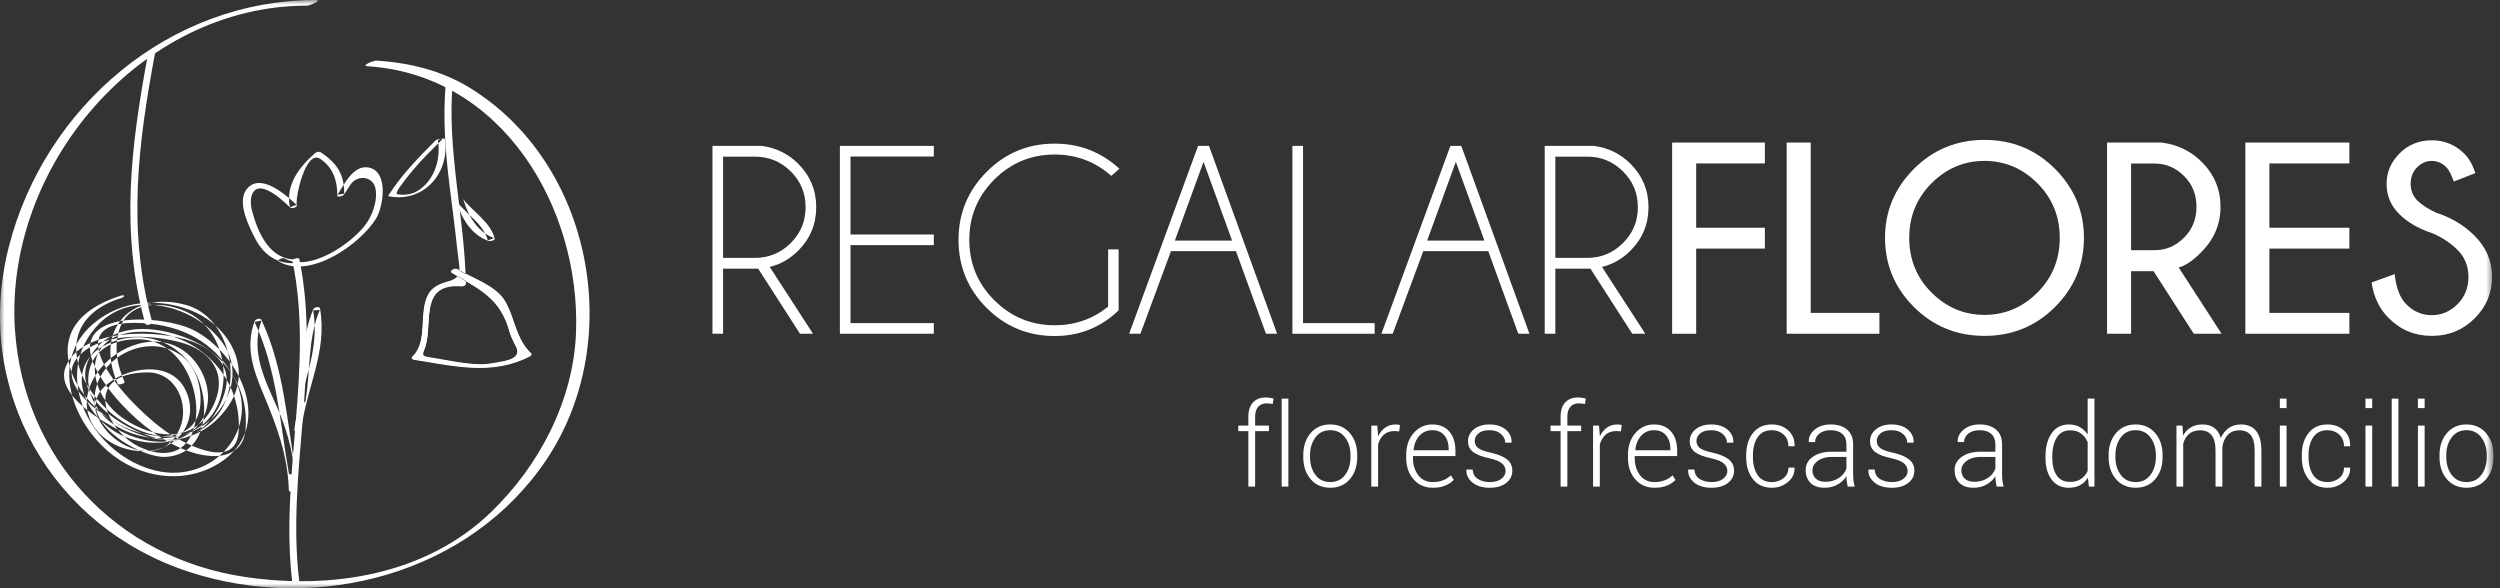 <?xml version="1.0" encoding="UTF-8"?>
<svg width="272px" height="64px" viewBox="0 0 272 64" version="1.1" xmlns="http://www.w3.org/2000/svg" xmlns:xlink="http://www.w3.org/1999/xlink">
    <rect x="0" y="0" width="272" height="64" fill="#333333" stroke="none"/>
    <!-- Generator: Sketch 44.1 (41455) - http://www.bohemiancoding.com/sketch -->
    <title>Page 1</title>
    <desc>Created with Sketch.</desc>
    <defs>
        <polygon id="path-1" points="0 64 271.289 64 271.289 0 0 0"></polygon>
    </defs>
    <g id="Page-1" stroke="none" stroke-width="1" fill="none" fill-rule="evenodd">
        <g>
            <path d="M135.821,52.94 L135.821,46.904 L134.724,46.904 L134.724,46.303 L135.821,46.303 L135.821,45.335 C135.821,44.667 135.989,44.151 136.324,43.787 C136.659,43.424 137.128,43.242 137.73,43.242 C137.861,43.242 137.994,43.253 138.134,43.273 C138.272,43.293 138.416,43.321 138.564,43.359 L138.465,43.966 C138.367,43.94 138.267,43.922 138.164,43.907 C138.062,43.892 137.942,43.886 137.803,43.886 C137.402,43.886 137.095,44.014 136.88,44.267 C136.666,44.52 136.557,44.876 136.557,45.335 L136.557,46.303 L138.06,46.303 L138.06,46.904 L136.557,46.904 L136.557,52.94 L135.821,52.94 Z" id="Fill-1" fill="#FFFFFF"></path>
            <mask id="mask-2" fill="white">
                <use xlink:href="#path-1"></use>
            </mask>
            <g id="Clip-4"></g>
            <polygon id="Fill-3" fill="#FFFFFF" mask="url(#mask-2)" points="139.446 52.94 140.176 52.94 140.176 43.37 139.446 43.37"></polygon>
            <path d="M142.531,49.726 C142.531,50.494 142.727,51.14 143.115,51.665 C143.502,52.188 144.044,52.448 144.74,52.448 C145.423,52.448 145.96,52.188 146.35,51.665 C146.741,51.14 146.936,50.494 146.936,49.726 L146.936,49.522 C146.936,48.767 146.739,48.124 146.347,47.597 C145.954,47.07 145.415,46.805 144.727,46.805 C144.041,46.805 143.502,47.07 143.115,47.597 C142.727,48.124 142.531,48.767 142.531,49.522 L142.531,49.726 Z M141.795,49.522 C141.795,48.546 142.064,47.745 142.599,47.119 C143.135,46.493 143.844,46.18 144.727,46.18 C145.615,46.18 146.326,46.493 146.862,47.119 C147.398,47.745 147.665,48.546 147.665,49.522 L147.665,49.726 C147.665,50.706 147.399,51.509 146.865,52.134 C146.333,52.755 145.623,53.068 144.74,53.068 C143.848,53.068 143.135,52.755 142.599,52.134 C142.064,51.509 141.795,50.706 141.795,49.726 L141.795,49.522 Z" id="Fill-5" fill="#FFFFFF" mask="url(#mask-2)"></path>
            <path d="M152.23,46.935 L151.708,46.898 C151.246,46.898 150.868,47.028 150.571,47.287 C150.275,47.548 150.063,47.904 149.936,48.358 L149.936,52.941 L149.199,52.941 L149.199,46.304 L149.844,46.304 L149.936,47.409 L149.936,47.482 C150.128,47.072 150.386,46.754 150.708,46.525 C151.032,46.295 151.417,46.181 151.861,46.181 C151.952,46.181 152.037,46.188 152.119,46.202 C152.202,46.217 152.268,46.233 152.321,46.25 L152.23,46.935 Z" id="Fill-6" fill="#FFFFFF" mask="url(#mask-2)"></path>
            <path d="M155.824,46.806 C155.26,46.806 154.796,47.008 154.431,47.413 C154.068,47.818 153.855,48.332 153.795,48.954 L153.812,48.989 L157.616,48.989 L157.616,48.836 C157.616,48.248 157.461,47.763 157.153,47.379 C156.844,46.998 156.401,46.806 155.824,46.806 M155.892,53.069 C155.033,53.069 154.336,52.765 153.8,52.158 C153.264,51.551 152.996,50.771 152.996,49.818 L152.996,49.48 C152.996,48.524 153.267,47.735 153.809,47.113 C154.351,46.491 155.023,46.181 155.824,46.181 C156.631,46.181 157.253,46.439 157.693,46.958 C158.132,47.474 158.352,48.171 158.352,49.045 L158.352,49.617 L153.732,49.617 L153.732,49.818 C153.732,50.574 153.924,51.202 154.306,51.702 C154.688,52.2 155.216,52.449 155.892,52.449 C156.296,52.449 156.669,52.383 157.008,52.25 C157.347,52.119 157.629,51.938 157.854,51.713 L158.168,52.216 C157.935,52.462 157.629,52.665 157.251,52.827 C156.871,52.989 156.419,53.069 155.892,53.069" id="Fill-7" fill="#FFFFFF" mask="url(#mask-2)"></path>
            <path d="M163.81,51.242 C163.81,50.93 163.683,50.66 163.427,50.429 C163.171,50.197 162.71,50.008 162.044,49.861 C161.26,49.697 160.674,49.473 160.292,49.189 C159.91,48.905 159.719,48.507 159.719,47.997 C159.719,47.489 159.933,47.06 160.36,46.707 C160.788,46.356 161.352,46.181 162.056,46.181 C162.796,46.181 163.387,46.367 163.828,46.741 C164.27,47.116 164.482,47.577 164.462,48.125 L164.449,48.162 L163.767,48.162 C163.767,47.798 163.612,47.481 163.298,47.211 C162.985,46.941 162.572,46.806 162.056,46.806 C161.524,46.806 161.123,46.922 160.854,47.155 C160.584,47.39 160.449,47.661 160.449,47.971 C160.449,48.274 160.565,48.526 160.796,48.724 C161.026,48.921 161.488,49.097 162.179,49.247 C162.956,49.42 163.544,49.659 163.943,49.965 C164.343,50.272 164.541,50.685 164.541,51.204 C164.541,51.757 164.317,52.205 163.869,52.551 C163.42,52.896 162.829,53.069 162.093,53.069 C161.287,53.069 160.655,52.876 160.195,52.492 C159.734,52.108 159.516,51.65 159.542,51.118 L159.554,51.082 L160.228,51.082 C160.257,51.56 160.451,51.908 160.813,52.125 C161.176,52.341 161.602,52.449 162.093,52.449 C162.625,52.449 163.042,52.332 163.35,52.094 C163.656,51.856 163.81,51.572 163.81,51.242" id="Fill-8" fill="#FFFFFF" mask="url(#mask-2)"></path>
            <path d="M169.792,52.94 L169.792,46.904 L168.695,46.904 L168.695,46.303 L169.792,46.303 L169.792,45.335 C169.792,44.667 169.96,44.151 170.295,43.787 C170.631,43.424 171.099,43.242 171.7,43.242 C171.831,43.242 171.965,43.253 172.105,43.273 C172.244,43.293 172.387,43.321 172.534,43.359 L172.436,43.966 C172.338,43.94 172.238,43.922 172.135,43.907 C172.033,43.892 171.912,43.886 171.773,43.886 C171.372,43.886 171.064,44.014 170.849,44.267 C170.636,44.52 170.528,44.876 170.528,45.335 L170.528,46.303 L172.03,46.303 L172.03,46.904 L170.528,46.904 L170.528,52.94 L169.792,52.94 Z" id="Fill-9" fill="#FFFFFF" mask="url(#mask-2)"></path>
            <path d="M176.355,46.935 L175.834,46.898 C175.372,46.898 174.992,47.028 174.697,47.287 C174.4,47.548 174.188,47.904 174.061,48.358 L174.061,52.941 L173.325,52.941 L173.325,46.304 L173.97,46.304 L174.061,47.409 L174.061,47.482 C174.253,47.072 174.511,46.754 174.835,46.525 C175.156,46.295 175.542,46.181 175.988,46.181 C176.077,46.181 176.162,46.188 176.244,46.202 C176.327,46.217 176.395,46.233 176.448,46.25 L176.355,46.935 Z" id="Fill-10" fill="#FFFFFF" mask="url(#mask-2)"></path>
            <path d="M179.949,46.806 C179.385,46.806 178.921,47.008 178.557,47.413 C178.193,47.818 177.981,48.332 177.92,48.954 L177.936,48.989 L181.74,48.989 L181.74,48.836 C181.74,48.248 181.586,47.763 181.277,47.379 C180.969,46.998 180.526,46.806 179.949,46.806 M180.018,53.069 C179.158,53.069 178.46,52.765 177.925,52.158 C177.389,51.551 177.121,50.771 177.121,49.818 L177.121,49.48 C177.121,48.524 177.392,47.735 177.933,47.113 C178.477,46.491 179.147,46.181 179.949,46.181 C180.754,46.181 181.378,46.439 181.818,46.958 C182.257,47.474 182.475,48.171 182.475,49.045 L182.475,49.617 L177.857,49.617 L177.857,49.818 C177.857,50.574 178.048,51.202 178.431,51.702 C178.815,52.2 179.342,52.449 180.018,52.449 C180.422,52.449 180.794,52.383 181.133,52.25 C181.473,52.119 181.755,51.938 181.98,51.713 L182.292,52.216 C182.058,52.462 181.754,52.665 181.375,52.827 C180.996,52.989 180.544,53.069 180.018,53.069" id="Fill-11" fill="#FFFFFF" mask="url(#mask-2)"></path>
            <path d="M187.935,51.242 C187.935,50.93 187.808,50.66 187.554,50.429 C187.296,50.197 186.836,50.008 186.169,49.861 C185.383,49.697 184.8,49.473 184.418,49.189 C184.036,48.905 183.845,48.507 183.845,47.997 C183.845,47.489 184.058,47.06 184.486,46.707 C184.912,46.356 185.478,46.181 186.182,46.181 C186.921,46.181 187.512,46.367 187.954,46.741 C188.397,47.116 188.607,47.577 188.585,48.125 L188.574,48.162 L187.894,48.162 C187.894,47.798 187.736,47.481 187.423,47.211 C187.112,46.941 186.697,46.806 186.182,46.806 C185.649,46.806 185.249,46.922 184.979,47.155 C184.709,47.39 184.574,47.661 184.574,47.971 C184.574,48.274 184.69,48.526 184.921,48.724 C185.152,48.921 185.614,49.097 186.304,49.247 C187.081,49.42 187.669,49.659 188.068,49.965 C188.466,50.272 188.666,50.685 188.666,51.204 C188.666,51.757 188.442,52.205 187.994,52.551 C187.546,52.896 186.954,53.069 186.219,53.069 C185.412,53.069 184.781,52.876 184.32,52.492 C183.86,52.108 183.641,51.65 183.667,51.118 L183.679,51.082 L184.353,51.082 C184.383,51.56 184.578,51.908 184.94,52.125 C185.301,52.341 185.726,52.449 186.219,52.449 C186.75,52.449 187.17,52.332 187.476,52.094 C187.783,51.856 187.935,51.572 187.935,51.242" id="Fill-12" fill="#FFFFFF" mask="url(#mask-2)"></path>
            <path d="M192.788,52.449 C193.258,52.449 193.675,52.31 194.036,52.032 C194.397,51.755 194.579,51.368 194.579,50.873 L195.234,50.873 L195.248,50.91 C195.263,51.522 195.022,52.037 194.523,52.449 C194.025,52.863 193.446,53.069 192.788,53.069 C191.905,53.069 191.216,52.758 190.723,52.136 C190.232,51.514 189.984,50.72 189.984,49.75 L189.984,49.493 C189.984,48.528 190.23,47.735 190.72,47.113 C191.211,46.491 191.898,46.181 192.781,46.181 C193.493,46.181 194.086,46.395 194.559,46.824 C195.034,47.254 195.263,47.818 195.248,48.518 L195.234,48.555 L194.579,48.555 C194.579,48.023 194.405,47.6 194.057,47.282 C193.71,46.965 193.284,46.806 192.781,46.806 C192.087,46.806 191.57,47.062 191.23,47.573 C190.89,48.085 190.72,48.724 190.72,49.493 L190.72,49.75 C190.72,50.531 190.89,51.177 191.23,51.686 C191.57,52.195 192.088,52.449 192.788,52.449" id="Fill-13" fill="#FFFFFF" mask="url(#mask-2)"></path>
            <path d="M198.584,52.418 C199.149,52.418 199.638,52.285 200.051,52.017 C200.464,51.749 200.743,51.403 200.891,50.983 L200.891,49.713 L199.253,49.713 C198.656,49.713 198.164,49.855 197.774,50.14 C197.386,50.424 197.192,50.767 197.192,51.167 C197.192,51.544 197.316,51.846 197.564,52.076 C197.81,52.304 198.15,52.418 198.584,52.418 L198.584,52.418 Z M201.026,52.94 C200.98,52.707 200.947,52.506 200.926,52.339 C200.903,52.171 200.891,51.998 200.891,51.823 C200.661,52.183 200.341,52.481 199.928,52.716 C199.515,52.951 199.041,53.068 198.505,53.068 C197.854,53.068 197.351,52.896 196.993,52.551 C196.635,52.205 196.456,51.736 196.456,51.142 C196.456,50.55 196.715,50.07 197.235,49.701 C197.755,49.332 198.428,49.148 199.259,49.148 L200.891,49.148 L200.891,48.327 C200.891,47.853 200.741,47.481 200.44,47.21 C200.14,46.94 199.715,46.806 199.168,46.806 C198.665,46.806 198.258,46.928 197.95,47.174 C197.642,47.419 197.487,47.728 197.487,48.1 L196.806,48.1 L196.794,48.063 C196.768,47.566 196.983,47.126 197.434,46.748 C197.886,46.369 198.477,46.18 199.205,46.18 C199.933,46.18 200.517,46.366 200.959,46.739 C201.399,47.11 201.62,47.644 201.62,48.34 L201.62,51.602 C201.62,51.835 201.634,52.062 201.661,52.283 C201.687,52.505 201.732,52.724 201.793,52.94 L201.026,52.94 Z" id="Fill-14" fill="#FFFFFF" mask="url(#mask-2)"></path>
            <path d="M207.551,51.242 C207.551,50.93 207.424,50.66 207.169,50.429 C206.913,50.197 206.452,50.008 205.785,49.861 C204.999,49.697 204.417,49.473 204.033,49.189 C203.652,48.905 203.46,48.507 203.46,47.997 C203.46,47.489 203.674,47.06 204.102,46.707 C204.528,46.356 205.093,46.181 205.797,46.181 C206.537,46.181 207.129,46.367 207.571,46.741 C208.013,47.116 208.221,47.577 208.202,48.125 L208.189,48.162 L207.508,48.162 C207.508,47.798 207.353,47.481 207.039,47.211 C206.728,46.941 206.313,46.806 205.797,46.806 C205.265,46.806 204.864,46.922 204.595,47.155 C204.324,47.39 204.191,47.661 204.191,47.971 C204.191,48.274 204.306,48.526 204.537,48.724 C204.768,48.921 205.229,49.097 205.92,49.247 C206.697,49.42 207.286,49.659 207.684,49.965 C208.082,50.272 208.282,50.685 208.282,51.204 C208.282,51.757 208.057,52.205 207.61,52.551 C207.162,52.896 206.571,53.069 205.833,53.069 C205.028,53.069 204.396,52.876 203.935,52.492 C203.477,52.108 203.258,51.65 203.281,51.118 L203.295,51.082 L203.969,51.082 C203.997,51.56 204.193,51.908 204.556,52.125 C204.918,52.341 205.343,52.449 205.833,52.449 C206.366,52.449 206.786,52.332 207.092,52.094 C207.398,51.856 207.551,51.572 207.551,51.242" id="Fill-15" fill="#FFFFFF" mask="url(#mask-2)"></path>
            <path d="M214.789,52.418 C215.354,52.418 215.843,52.285 216.256,52.017 C216.67,51.749 216.948,51.403 217.097,50.983 L217.097,49.713 L215.459,49.713 C214.861,49.713 214.368,49.855 213.98,50.14 C213.592,50.424 213.398,50.767 213.398,51.167 C213.398,51.544 213.521,51.846 213.769,52.076 C214.015,52.304 214.356,52.418 214.789,52.418 L214.789,52.418 Z M217.232,52.94 C217.186,52.707 217.153,52.506 217.13,52.339 C217.107,52.171 217.097,51.998 217.097,51.823 C216.866,52.183 216.547,52.481 216.133,52.716 C215.721,52.951 215.246,53.068 214.71,53.068 C214.06,53.068 213.556,52.896 213.198,52.551 C212.84,52.205 212.662,51.736 212.662,51.142 C212.662,50.55 212.92,50.07 213.44,49.701 C213.96,49.332 214.633,49.148 215.464,49.148 L217.097,49.148 L217.097,48.327 C217.097,47.853 216.947,47.481 216.646,47.21 C216.345,46.94 215.92,46.806 215.373,46.806 C214.871,46.806 214.465,46.928 214.156,47.174 C213.847,47.419 213.691,47.728 213.691,48.1 L213.01,48.1 L212.998,48.063 C212.974,47.566 213.188,47.126 213.64,46.748 C214.092,46.369 214.682,46.18 215.409,46.18 C216.138,46.18 216.723,46.366 217.164,46.739 C217.605,47.11 217.826,47.644 217.826,48.34 L217.826,51.602 C217.826,51.835 217.84,52.062 217.867,52.283 C217.893,52.505 217.937,52.724 217.999,52.94 L217.232,52.94 Z" id="Fill-16" fill="#FFFFFF" mask="url(#mask-2)"></path>
            <path d="M223.286,49.806 C223.286,50.606 223.446,51.245 223.768,51.72 C224.088,52.194 224.573,52.432 225.219,52.432 C225.693,52.432 226.088,52.326 226.403,52.116 C226.717,51.905 226.962,51.614 227.138,51.242 L227.138,48.095 C226.97,47.719 226.733,47.411 226.426,47.174 C226.12,46.938 225.721,46.819 225.23,46.819 C224.584,46.819 224.099,47.084 223.773,47.613 C223.449,48.143 223.286,48.831 223.286,49.677 L223.286,49.806 Z M222.55,49.677 C222.55,48.617 222.774,47.77 223.221,47.135 C223.67,46.499 224.294,46.181 225.094,46.181 C225.549,46.181 225.947,46.278 226.287,46.469 C226.63,46.661 226.913,46.933 227.138,47.285 L227.138,43.371 L227.875,43.371 L227.875,52.941 L227.272,52.941 L227.168,51.978 C226.943,52.329 226.658,52.599 226.31,52.788 C225.962,52.975 225.553,53.069 225.082,53.069 C224.289,53.069 223.67,52.773 223.221,52.184 C222.774,51.592 222.55,50.799 222.55,49.806 L222.55,49.677 Z" id="Fill-17" fill="#FFFFFF" mask="url(#mask-2)"></path>
            <path d="M230.155,49.726 C230.155,50.494 230.349,51.14 230.737,51.665 C231.127,52.188 231.668,52.448 232.364,52.448 C233.047,52.448 233.583,52.188 233.974,51.665 C234.364,51.14 234.559,50.494 234.559,49.726 L234.559,49.522 C234.559,48.767 234.362,48.124 233.971,47.597 C233.579,47.07 233.037,46.805 232.351,46.805 C231.664,46.805 231.127,47.07 230.737,47.597 C230.349,48.124 230.155,48.767 230.155,49.522 L230.155,49.726 Z M229.419,49.522 C229.419,48.546 229.687,47.745 230.223,47.119 C230.758,46.493 231.468,46.18 232.351,46.18 C233.24,46.18 233.951,46.493 234.485,47.119 C235.021,47.745 235.289,48.546 235.289,49.522 L235.289,49.726 C235.289,50.706 235.022,51.509 234.489,52.134 C233.955,52.755 233.246,53.068 232.364,53.068 C231.472,53.068 230.758,52.755 230.223,52.134 C229.687,51.509 229.419,50.706 229.419,49.726 L229.419,49.522 Z" id="Fill-18" fill="#FFFFFF" mask="url(#mask-2)"></path>
            <path d="M237.449,46.303 L237.517,47.395 C237.729,47.01 238.012,46.712 238.366,46.498 C238.719,46.286 239.139,46.18 239.627,46.18 C240.134,46.18 240.556,46.301 240.896,46.545 C241.235,46.789 241.48,47.16 241.627,47.658 C241.826,47.196 242.112,46.834 242.481,46.574 C242.852,46.311 243.299,46.18 243.822,46.18 C244.53,46.18 245.077,46.417 245.463,46.885 C245.849,47.357 246.042,48.084 246.042,49.07 L246.042,52.94 L245.306,52.94 L245.306,49.056 C245.306,48.239 245.16,47.661 244.87,47.325 C244.58,46.986 244.179,46.818 243.668,46.818 C243.108,46.818 242.675,46.988 242.368,47.331 C242.06,47.671 241.867,48.111 241.785,48.652 C241.785,48.698 241.787,48.741 241.79,48.787 C241.791,48.832 241.791,48.89 241.791,48.959 L241.791,52.94 L241.05,52.94 L241.05,49.056 C241.05,48.255 240.902,47.682 240.612,47.337 C240.318,46.991 239.917,46.818 239.406,46.818 C238.891,46.818 238.481,46.949 238.176,47.208 C237.872,47.467 237.656,47.818 237.534,48.259 L237.534,52.94 L236.798,52.94 L236.798,46.303 L237.449,46.303 Z" id="Fill-19" fill="#FFFFFF" mask="url(#mask-2)"></path>
            <path d="M248.047,52.94 L248.777,52.94 L248.777,46.303 L248.047,46.303 L248.047,52.94 Z M248.047,44.401 L248.777,44.401 L248.777,43.37 L248.047,43.37 L248.047,44.401 Z" id="Fill-20" fill="#FFFFFF" mask="url(#mask-2)"></path>
            <path d="M253.237,52.449 C253.707,52.449 254.124,52.31 254.486,52.032 C254.846,51.755 255.028,51.368 255.028,50.873 L255.684,50.873 L255.697,50.91 C255.713,51.522 255.473,52.037 254.973,52.449 C254.474,52.863 253.895,53.069 253.237,53.069 C252.354,53.069 251.667,52.758 251.174,52.136 C250.68,51.514 250.435,50.72 250.435,49.75 L250.435,49.493 C250.435,48.528 250.679,47.735 251.169,47.113 C251.66,46.491 252.347,46.181 253.231,46.181 C253.942,46.181 254.536,46.395 255.009,46.824 C255.484,47.254 255.713,47.818 255.697,48.518 L255.684,48.555 L255.028,48.555 C255.028,48.023 254.855,47.6 254.507,47.282 C254.16,46.965 253.734,46.806 253.231,46.806 C252.536,46.806 252.019,47.062 251.678,47.573 C251.339,48.085 251.169,48.724 251.169,49.493 L251.169,49.75 C251.169,50.531 251.339,51.177 251.678,51.686 C252.019,52.195 252.537,52.449 253.237,52.449" id="Fill-21" fill="#FFFFFF" mask="url(#mask-2)"></path>
            <path d="M257.364,52.94 L258.094,52.94 L258.094,46.303 L257.364,46.303 L257.364,52.94 Z M257.364,44.401 L258.094,44.401 L258.094,43.37 L257.364,43.37 L257.364,44.401 Z" id="Fill-22" fill="#FFFFFF" mask="url(#mask-2)"></path>
            <polygon id="Fill-23" fill="#FFFFFF" mask="url(#mask-2)" points="260.217 52.94 260.947 52.94 260.947 43.37 260.217 43.37"></polygon>
            <path d="M263.071,52.94 L263.8,52.94 L263.8,46.303 L263.071,46.303 L263.071,52.94 Z M263.071,44.401 L263.8,44.401 L263.8,43.37 L263.071,43.37 L263.071,44.401 Z" id="Fill-24" fill="#FFFFFF" mask="url(#mask-2)"></path>
            <path d="M266.155,49.726 C266.155,50.494 266.349,51.14 266.738,51.665 C267.126,52.188 267.668,52.448 268.363,52.448 C269.045,52.448 269.583,52.188 269.973,51.665 C270.363,51.14 270.559,50.494 270.559,49.726 L270.559,49.522 C270.559,48.767 270.362,48.124 269.97,47.597 C269.577,47.07 269.038,46.805 268.351,46.805 C267.664,46.805 267.126,47.07 266.738,47.597 C266.349,48.124 266.155,48.767 266.155,49.522 L266.155,49.726 Z M265.419,49.522 C265.419,48.546 265.687,47.745 266.223,47.119 C266.758,46.493 267.467,46.18 268.351,46.18 C269.237,46.18 269.95,46.493 270.484,47.119 C271.02,47.745 271.289,48.546 271.289,49.522 L271.289,49.726 C271.289,50.706 271.022,51.509 270.49,52.134 C269.955,52.755 269.246,53.068 268.363,53.068 C267.472,53.068 266.758,52.755 266.223,52.134 C265.687,51.509 265.419,50.706 265.419,49.726 L265.419,49.522 Z" id="Fill-25" fill="#FFFFFF" mask="url(#mask-2)"></path>
            <path d="M32.568,63.316 C31.12,51.607 34.969,39.821 32.568,28.19 C32.522,27.967 31.771,28.151 31.82,28.39 C34.22,40.015 30.371,51.804 31.82,63.517 C31.846,63.73 32.599,63.568 32.568,63.316" id="Fill-26" fill="#FFFFFF" mask="url(#mask-2)"></path>
            <path d="M48.506,8.987 C48.168,12.746 48.448,16.401 48.902,20.138 C49.179,22.416 49.499,24.686 49.73,26.97 C49.974,29.357 50.497,30.161 48.642,30.649 C44.503,31.737 47.231,36.459 44.869,38.791 C44.699,38.958 44.867,39.116 45.045,39.145 C49.38,39.833 53.512,40.885 57.599,38.807 C57.701,38.756 57.92,38.577 57.782,38.444 C56.178,36.893 55.991,34.643 54.93,32.743 C53.987,31.056 51.292,30.212 49.746,29.273 C49.483,29.115 48.815,29.476 49.164,29.687 C52.117,31.478 54.404,32.398 55.424,36.068 C55.896,37.765 57.713,38.855 53.948,39.522 C51.963,39.875 49.725,39.373 47.764,39.041 C45.45,38.649 45.99,38.93 46.412,37.181 C46.959,34.906 45.79,30.808 50.176,31.163 C50.33,31.176 50.692,31.089 50.688,30.874 C50.548,23.512 48.598,16.307 49.262,8.921 C49.295,8.553 48.534,8.671 48.506,8.987" id="Fill-27" fill="#FFFFFF" mask="url(#mask-2)"></path>
            <path d="M47.406,15.259 C45.526,17.141 43.684,19.031 42.244,21.282 C42.216,21.327 42.273,21.348 42.304,21.354 C46.082,22.093 48.972,18.823 48.403,15.126 C48.382,14.988 47.628,15.148 47.655,15.326 C47.988,17.492 47.154,19.951 45.085,20.958 C44.483,21.188 43.872,21.248 43.254,21.139 C42.904,21.095 43.65,20.144 43.677,20.105 C44.067,19.548 44.497,19.023 44.934,18.504 C45.913,17.338 47.007,16.268 48.081,15.193 C48.229,15.044 47.529,15.137 47.406,15.259" id="Fill-28" fill="#FFFFFF" mask="url(#mask-2)"></path>
            <path d="M49.675,21.918 C50.743,23.283 52.631,24.4 53.073,26.161 C53.299,26.075 53.526,25.989 53.751,25.904 C51.918,25.231 50.934,23.465 50.4,21.684 C50.34,21.481 49.593,21.69 49.651,21.884 C50.207,23.738 51.242,25.521 53.143,26.218 C53.267,26.263 53.876,26.175 53.821,25.96 C53.372,24.167 51.462,23.038 50.377,21.65 C50.251,21.49 49.535,21.74 49.675,21.918" id="Fill-29" fill="#FFFFFF" mask="url(#mask-2)"></path>
            <path d="M16.118,5.801 C14.246,15.861 13.059,25.16 15.793,35.178 C15.882,35.507 16.631,35.304 16.542,34.977 C13.823,25.015 15.018,15.714 16.874,5.736 C16.941,5.38 16.177,5.486 16.118,5.801" id="Fill-30" fill="#FFFFFF" mask="url(#mask-2)"></path>
            <path d="M32.175,53.142 C32.079,50.078 31.439,47.232 30.199,44.431 C28.844,41.37 27.213,38.255 28.45,34.88 C28.2,34.926 27.95,34.973 27.7,35.02 C30.149,40.272 30.436,45.858 31.426,51.481 C31.477,51.767 32.228,51.582 32.175,51.279 C31.185,45.656 30.897,40.072 28.449,34.82 C28.315,34.534 27.785,34.725 27.698,34.961 C26.694,37.703 27.522,40.16 28.609,42.76 C30.086,46.294 31.304,49.445 31.426,53.343 C31.435,53.613 32.185,53.454 32.175,53.142" id="Fill-31" fill="#FFFFFF" mask="url(#mask-2)"></path>
            <path d="M32.781,46.701 C33.341,42.206 35.649,38.205 34.816,33.578 C34.76,33.269 34.173,33.435 34.085,33.642 C32.725,36.853 33.052,40.28 32.489,43.659 C32.429,44.022 33.192,43.917 33.245,43.596 C33.799,40.268 33.456,36.88 34.797,33.714 C34.554,33.736 34.311,33.757 34.067,33.778 C34.894,38.368 32.579,42.315 32.025,46.764 C31.979,47.134 32.741,47.023 32.781,46.701" id="Fill-32" fill="#FFFFFF" mask="url(#mask-2)"></path>
            <path d="M50.543,30.719 C49.146,30.575 47.328,30.644 46.565,32.069 C45.519,34.022 46.584,37.31 44.883,38.843 C44.773,38.942 44.787,39.051 44.945,39.074 C49.271,39.741 53.602,40.917 57.665,38.695 C57.726,38.662 57.882,38.545 57.787,38.463 C56.05,36.972 56.105,34.664 54.96,32.802 C53.94,31.144 51.364,30.313 49.804,29.34 C49.594,29.209 48.932,29.512 49.105,29.62 C51.776,31.285 54.309,32.168 55.257,35.461 C55.563,36.524 55.866,37.426 56.562,38.292 C57.232,39.125 52.67,39.656 52.352,39.658 C51.063,39.665 49.759,39.426 48.49,39.218 C47.914,39.123 45.444,39.065 45.923,38.457 C46.348,37.919 46.425,37.116 46.507,36.465 C46.809,34.054 46.275,30.702 50.076,31.094 C50.286,31.115 50.952,30.762 50.543,30.719" id="Fill-33" fill="#FFFFFF" mask="url(#mask-2)"></path>
            <path d="M13.557,41.558 C12.735,39.69 12.395,37.97 12.961,35.952 C14.005,32.229 18.93,32.738 21.434,34.605 C24.024,36.539 24.819,40.019 24.049,43.017 C22.75,48.079 16.507,48.749 12.582,46.313 C8.26,43.632 8.287,36.926 14.975,36.908 C22.875,36.887 23.961,52.5 15.308,48.685 C11.546,47.026 8.679,40.613 15.993,40.517 C19.189,40.473 20.66,44.036 19.56,46.619 C17.445,51.582 10.723,48.17 10.306,44.107 C9.816,39.364 15.593,35.992 19.514,38.541 C21.161,39.611 21.841,41.674 21.821,43.543 C21.77,48.49 16.241,47.933 13.016,46.213 C10.735,44.997 5.747,41.489 8.695,38.604 C11.226,36.129 16.401,36.403 19.53,37.216 C22.83,38.072 24.779,40.517 23.327,43.855 C21.386,48.319 16.808,47.878 13.348,45.478 C9.293,42.666 8.632,36.022 15.576,36.09 C21.509,36.148 26.259,40.942 25.977,46.795 C25.763,51.198 20.558,48.521 18.472,47.212 C14.633,44.8 4.745,34.49 15.6,35.158 C19.74,35.412 23.192,37.139 25.308,40.796 C28.622,46.522 23.263,52.719 16.94,51.205 C10.034,49.553 5.246,40.774 10.83,35.172 C14.663,31.328 21.688,33.442 24.38,37.556 C27.225,41.902 22.977,47.7 18.181,47.503 C10.524,47.19 3.088,35.601 13.215,32.413 C13.644,32.279 13.584,32.031 13.15,32.167 C9.587,33.289 6.568,35.565 7.547,39.676 C8.505,43.701 12.742,46.792 16.58,47.665 C19.942,48.432 23.038,46.877 24.896,44.095 C27.635,39.991 24.811,35.278 20.626,33.716 C17.034,32.376 13.125,32.695 10.151,35.223 C5.455,39.211 7.765,45.627 11.716,49.067 C15.079,51.995 19.891,52.781 23.739,50.458 C30.109,46.612 26.147,38.451 20.982,35.88 C17.749,34.271 7.262,33.525 10.342,39.928 C12.354,44.11 18.505,49.697 23.441,49.621 C25.131,49.596 26.504,48.705 26.691,46.917 C27.173,42.307 24.565,38.431 20.289,36.77 C16.824,35.423 12.313,35.031 9.99,38.512 C6.926,43.102 14.324,47.392 17.927,47.839 C21.35,48.264 23.846,45.345 24.563,42.253 C25.173,39.628 23.03,37.94 20.837,37.133 C17.374,35.862 8.882,35.565 7.149,39.908 C5.933,42.954 11.152,45.854 13.075,46.88 C15.778,48.32 19.528,48.826 21.634,46.164 C23.78,43.452 22.207,39.283 19.405,37.805 C16.228,36.128 12.264,37.982 10.454,40.732 C7.486,45.246 11.502,49.413 16.119,49.061 C19.606,48.794 21.795,45.46 20.099,42.269 C18.395,39.065 13.482,40 11.34,42.092 C7.865,45.486 15.191,49.916 18.089,49.707 C22.121,49.416 22.814,45.014 21.796,41.844 C20.434,37.607 16.214,35.673 12.174,37.221 C6.99,39.206 8.61,44.544 12.481,46.946 C15.851,49.037 20.69,48.393 23.361,45.526 C26.601,42.048 25.131,34.537 20.255,33.183 C14.338,31.541 10.191,35.808 12.808,41.76 C12.892,41.951 13.619,41.701 13.557,41.558" id="Fill-34" fill="#FFFFFF" mask="url(#mask-2)"></path>
            <path d="M32.342,28.229 C29.352,28.364 28.048,25.318 27.41,22.894 C27.088,21.668 27.348,19.901 29.093,20.698 C30.025,21.125 30.835,21.879 31.567,22.58 C31.715,22.722 32.343,22.594 32.29,22.336 C32.109,21.446 33.264,16.224 34.849,17.29 C36.257,18.237 36.713,19.674 36.698,21.282 C36.696,21.531 37.345,21.296 37.419,21.183 C37.656,20.832 37.886,20.477 38.111,20.117 C38.827,18.995 40.558,19.129 40.845,20.487 C41.13,21.834 40.479,23.564 39.658,24.59 C37.982,26.683 33.6,29.627 30.961,28.115 C30.761,28.002 30.067,28.296 30.361,28.465 C33.755,30.409 39.19,26.581 40.924,23.766 C41.704,22.499 42.331,18.618 40.087,18.223 C38.421,17.929 37.44,20.1 36.726,21.18 C36.966,21.147 37.206,21.115 37.446,21.082 C37.465,18.95 36.654,17.749 34.912,16.578 C34.731,16.456 34.422,16.531 34.266,16.668 C32.54,18.194 31.049,20.122 31.542,22.536 C31.782,22.456 32.023,22.375 32.264,22.293 C31.121,21.198 28.197,18.61 26.762,20.694 C25.79,22.105 27.147,24.792 27.808,26.039 C28.704,27.726 30.149,28.717 32.045,28.631 C32.306,28.619 32.845,28.206 32.342,28.229" id="Fill-35" fill="#FFFFFF" mask="url(#mask-2)"></path>
            <path d="M34.366,1.39727148e-15 C18.453,-0.009 4.841,11.617 0.96,26.851 C-2.995,42.373 5.607,57.351 20.602,62.23 C34.645,66.798 51.135,62.458 59.47,49.985 C68.109,37.058 64.472,17.709 51.051,9.516 C48.006,7.659 44.483,6.815 40.958,6.593 C40.638,6.573 39.241,7.161 39.988,7.208 C54.613,8.133 63.156,22.53 62.673,36.136 C62.409,43.538 58.695,50.626 53.443,55.702 C46.331,62.575 36.04,64.18 26.582,62.76 C12.672,60.672 2.562,49.875 1.627,35.88 C0.441,18.135 15.298,0.605 33.396,0.615 C33.712,0.615 35.103,0.001 34.366,1.39727148e-15" id="Fill-36" fill="#FFFFFF" mask="url(#mask-2)"></path>
            <path d="M78.672,17.043 L78.672,28.058 L82.141,28.058 C83.654,28.058 84.95,27.521 86.03,26.446 C87.109,25.372 87.649,24.068 87.649,22.536 C87.649,21.013 87.109,19.717 86.03,18.647 C84.95,17.577 83.654,17.043 82.141,17.043 L78.672,17.043 Z M82.488,29.229 L78.672,29.229 L78.672,36.312 L77.516,36.312 L77.516,15.872 L82.879,15.872 C84.439,16.084 85.764,16.734 86.854,17.824 C88.154,19.134 88.805,20.705 88.805,22.536 C88.805,24.386 88.154,25.962 86.854,27.263 C85.947,28.169 84.912,28.762 83.746,29.041 L88.458,36.312 L87.042,36.312 L82.488,29.229 Z" id="Fill-37" fill="#FFFFFF" mask="url(#mask-2)"></path>
            <polygon id="Fill-38" fill="#FFFFFF" mask="url(#mask-2)" points="101.599 15.872 101.599 17.029 92.535 17.029 92.535 25.514 101.599 25.514 101.599 26.67 92.535 26.67 92.535 35.156 101.599 35.156 101.599 36.312 91.379 36.312 91.379 15.872"></polygon>
            <path d="M121.707,33.768 C119.77,35.628 117.451,36.558 114.754,36.558 C111.853,36.558 109.383,35.539 107.345,33.501 C105.307,31.463 104.288,28.993 104.288,26.093 C104.288,23.211 105.307,20.746 107.345,18.698 C109.383,16.651 111.853,15.627 114.754,15.627 C117.451,15.627 119.799,16.537 121.794,18.358 L120.912,19.139 C119.158,17.588 117.105,16.812 114.754,16.812 C112.19,16.812 110,17.718 108.184,19.529 C106.367,21.342 105.459,23.529 105.459,26.093 C105.459,28.666 106.367,30.858 108.184,32.669 C110,34.482 112.19,35.387 114.754,35.387 C116.951,35.387 118.888,34.713 120.565,33.364 L120.565,27.133 L121.707,27.133 L121.707,33.768 Z" id="Fill-39" fill="#FFFFFF" mask="url(#mask-2)"></path>
            <path d="M134.052,26.179 L130.945,17.606 L127.822,26.179 L134.052,26.179 Z M131.537,15.872 L138.952,36.312 L137.738,36.312 L134.471,27.321 L127.403,27.321 L124.078,36.312 L122.849,36.312 L130.352,15.872 L131.537,15.872 Z" id="Fill-40" fill="#FFFFFF" mask="url(#mask-2)"></path>
            <polygon id="Fill-41" fill="#FFFFFF" mask="url(#mask-2)" points="140.614 36.313 140.614 15.873 141.771 15.873 141.771 35.156 149.562 35.156 149.562 36.313"></polygon>
            <path d="M161.503,26.179 L158.396,17.606 L155.272,26.179 L161.503,26.179 Z M158.988,15.872 L166.403,36.312 L165.19,36.312 L161.923,27.321 L154.853,27.321 L151.528,36.312 L150.3,36.312 L157.803,15.872 L158.988,15.872 Z" id="Fill-42" fill="#FFFFFF" mask="url(#mask-2)"></path>
            <path d="M169.221,17.043 L169.221,28.058 L172.691,28.058 C174.204,28.058 175.5,27.521 176.579,26.446 C177.66,25.372 178.2,24.068 178.2,22.536 C178.2,21.013 177.66,19.717 176.579,18.647 C175.5,17.577 174.204,17.043 172.691,17.043 L169.221,17.043 Z M173.038,29.229 L169.221,29.229 L169.221,36.312 L168.065,36.312 L168.065,15.872 L173.429,15.872 C174.99,16.084 176.315,16.734 177.404,17.824 C178.704,19.134 179.356,20.705 179.356,22.536 C179.356,24.386 178.704,25.962 177.404,27.263 C176.499,28.169 175.463,28.762 174.296,29.041 L179.008,36.312 L177.591,36.312 L173.038,29.229 Z" id="Fill-43" fill="#FFFFFF" mask="url(#mask-2)"></path>
            <polygon id="Fill-44" fill="#FFFFFF" mask="url(#mask-2)" points="192.019 15.511 192.019 17.781 184.545 17.781 184.545 24.777 192.019 24.777 192.019 27.046 184.545 27.046 184.545 36.313 181.929 36.313 181.929 15.511"></polygon>
            <polygon id="Fill-45" fill="#FFFFFF" mask="url(#mask-2)" points="194.39 36.313 194.39 15.511 197.006 15.511 197.006 34.043 204.48 34.043 204.48 36.313"></polygon>
            <path d="M215.904,17.505 C213.687,17.505 211.771,18.318 210.151,19.941 C208.532,21.565 207.723,23.543 207.723,25.875 C207.723,28.227 208.532,30.212 210.151,31.831 C211.771,33.45 213.687,34.259 215.904,34.259 C218.13,34.259 220.054,33.45 221.673,31.831 C223.291,30.212 224.101,28.227 224.101,25.875 C224.101,23.543 223.291,21.565 221.673,19.941 C220.054,18.318 218.13,17.505 215.904,17.505 M223.588,18.373 C225.684,20.474 226.732,22.975 226.732,25.875 C226.732,28.796 225.684,31.303 223.588,33.399 C221.491,35.496 218.931,36.543 215.904,36.543 C212.888,36.543 210.332,35.496 208.235,33.399 C206.14,31.303 205.091,28.796 205.091,25.875 C205.091,22.975 206.14,20.474 208.235,18.373 C210.332,16.272 212.888,15.222 215.904,15.222 C218.931,15.222 221.491,16.272 223.588,18.373" id="Fill-46" fill="#FFFFFF" mask="url(#mask-2)"></path>
            <path d="M231.863,17.795 L231.863,27.22 L234.436,27.22 C235.65,27.22 236.71,26.769 237.617,25.868 C238.522,24.967 238.976,23.842 238.976,22.493 C238.976,21.154 238.522,20.036 237.617,19.139 C236.71,18.243 235.65,17.795 234.436,17.795 L231.863,17.795 Z M234.306,29.504 L231.863,29.504 L231.863,36.313 L229.247,36.313 L229.247,15.511 L235.203,15.511 C236.937,15.742 238.388,16.446 239.554,17.621 C240.912,18.98 241.592,20.604 241.592,22.493 C241.592,24.392 240.892,26.04 239.497,27.437 C238.571,28.372 237.751,28.925 237.039,29.099 L241.707,36.313 L238.686,36.313 L234.306,29.504 Z" id="Fill-47" fill="#FFFFFF" mask="url(#mask-2)"></path>
            <polygon id="Fill-48" fill="#FFFFFF" mask="url(#mask-2)" points="255.613 15.511 255.613 17.781 246.911 17.781 246.911 24.777 255.613 24.777 255.613 27.046 246.911 27.046 246.911 34.043 255.613 34.043 255.613 36.313 244.294 36.313 244.294 15.511"></polygon>
            <path d="M264.619,25.37 C263.125,24.878 261.926,24.18 261.02,23.274 C260.113,22.368 259.661,21.275 259.661,19.992 C259.661,18.74 260.13,17.638 261.071,16.689 C262.01,15.74 263.179,15.265 264.576,15.265 C265.954,15.265 267.135,15.752 268.117,16.725 C268.628,17.227 269.028,17.93 269.317,18.836 L266.975,19.746 C266.687,18.966 266.426,18.46 266.196,18.229 C265.723,17.747 265.183,17.506 264.576,17.506 C263.979,17.506 263.446,17.74 262.979,18.207 C262.511,18.674 262.277,19.27 262.277,19.992 C262.277,20.706 262.519,21.313 263,21.814 C263.501,22.296 264.186,22.739 265.054,23.144 C266.71,23.684 268.098,24.512 269.216,25.63 C270.498,26.902 271.139,28.406 271.139,30.14 C271.139,31.874 270.505,33.376 269.238,34.643 C267.97,35.91 266.417,36.544 264.576,36.544 C262.725,36.544 261.16,35.894 259.878,34.593 C258.876,33.6 258.259,32.314 258.028,30.732 L260.543,29.822 C260.697,31.335 261.125,32.439 261.83,33.132 C262.6,33.904 263.516,34.289 264.576,34.289 C265.646,34.289 266.578,33.892 267.373,33.097 C268.169,32.301 268.566,31.316 268.566,30.14 C268.566,28.965 268.175,27.986 267.395,27.206 C266.605,26.425 265.679,25.813 264.619,25.37" id="Fill-49" fill="#FFFFFF" mask="url(#mask-2)"></path>
        </g>
    </g>
</svg>